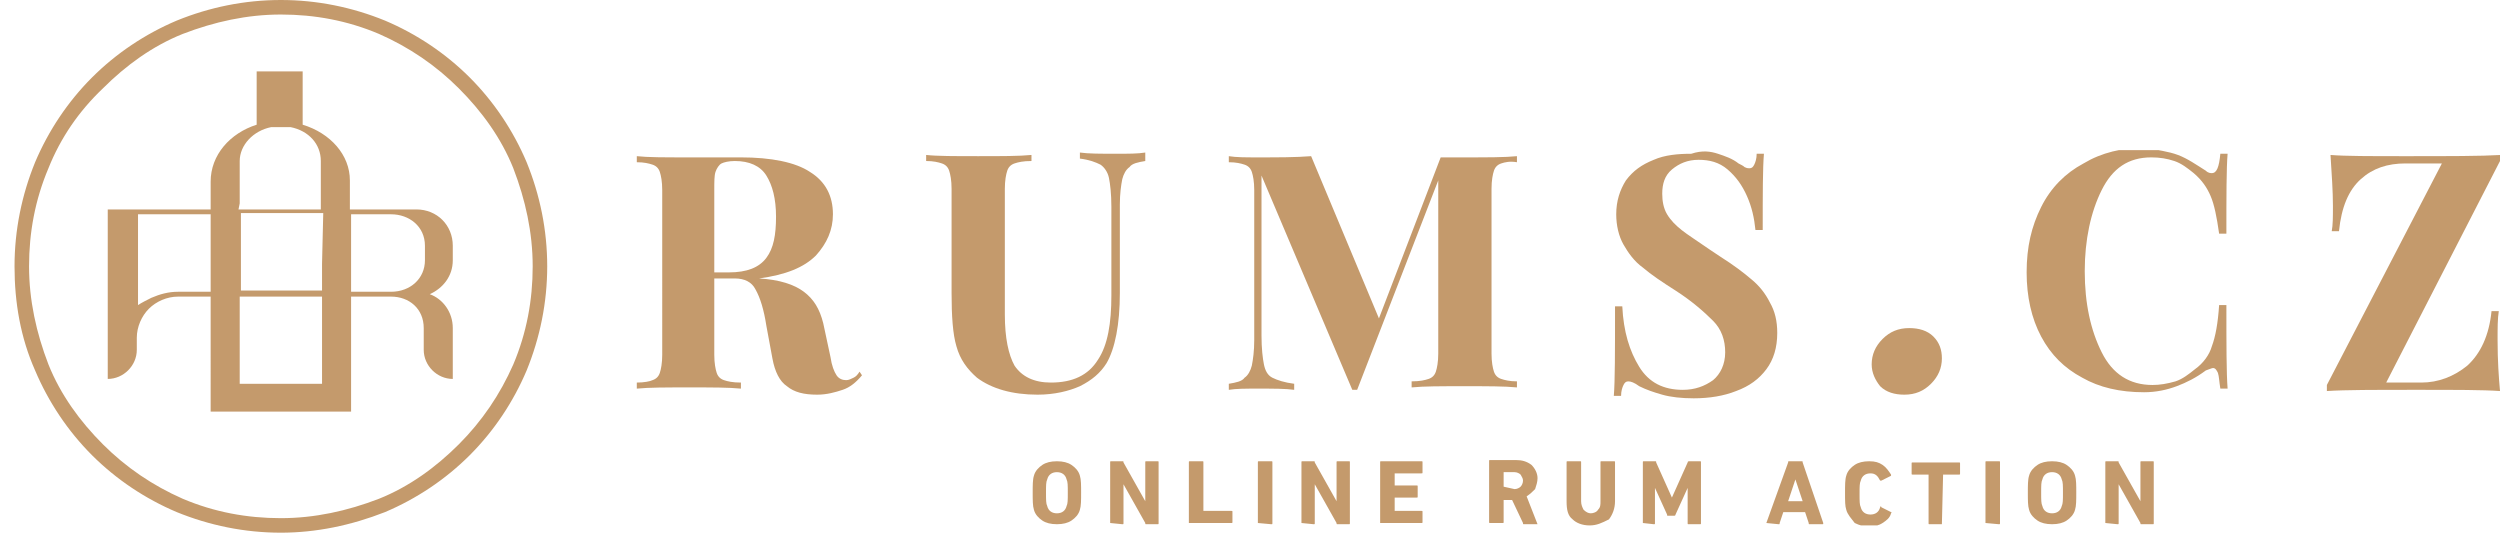 <?xml version="1.0" encoding="utf-8"?>
<!-- Generator: Adobe Illustrator 23.0.1, SVG Export Plug-In . SVG Version: 6.00 Build 0)  -->
<svg version="1.1" id="Vrstva_1" xmlns="http://www.w3.org/2000/svg" xmlns:xlink="http://www.w3.org/1999/xlink" x="0px" y="0px"
	 viewBox="0 0 206.5 44" style="enable-background:new 0 0 206.5 44;" xml:space="preserve">
<style type="text/css">
	.st0{clip-path:url(#SVGID_2_);}
	.st1{fill:#C49A6C;}
	.st2{clip-path:url(#SVGID_4_);}
</style>
<g>
	<defs>
		<rect id="SVGID_1_" x="52.5" y="12.4" width="154" height="31"/>
	</defs>
	<clipPath id="SVGID_2_">
		<use xlink:href="#SVGID_1_"  style="overflow:visible;"/>
	</clipPath>
	<g class="st0">
		<path class="st1" d="M71.2,31c-0.5,0.6-1,1-1.6,1.2c-0.6,0.2-1.3,0.4-2.1,0.4c-1.1,0-1.9-0.2-2.5-0.7c-0.6-0.4-1-1.2-1.2-2.3
			l-0.5-2.7c-0.2-1.3-0.5-2.3-0.9-3c-0.3-0.6-0.9-0.9-1.7-0.9H59v6.3c0,0.7,0.1,1.2,0.2,1.5c0.1,0.3,0.3,0.5,0.6,0.6
			c0.3,0.1,0.7,0.2,1.4,0.2v0.5c-1-0.1-2.4-0.1-4.2-0.1c-2,0-3.4,0-4.4,0.1v-0.5c0.6,0,1.1-0.1,1.3-0.2c0.3-0.1,0.5-0.3,0.6-0.6
			c0.1-0.3,0.2-0.8,0.2-1.5V15.7c0-0.7-0.1-1.2-0.2-1.5c-0.1-0.3-0.3-0.5-0.6-0.6c-0.3-0.1-0.7-0.2-1.3-0.2v-0.5
			c0.9,0.1,2.3,0.1,4.2,0.1l3.1,0c0.4,0,0.8,0,1.3,0c2.5,0,4.5,0.4,5.7,1.2c1.3,0.8,1.9,2,1.9,3.5c0,1.3-0.5,2.4-1.4,3.4
			c-1,1-2.5,1.6-4.7,1.9c1.7,0.1,2.9,0.5,3.7,1.1c0.8,0.6,1.3,1.4,1.6,2.6l0.6,2.8c0.1,0.7,0.3,1.2,0.5,1.5c0.2,0.3,0.5,0.4,0.8,0.4
			c0.2,0,0.4-0.1,0.6-0.2c0.2-0.1,0.3-0.2,0.5-0.5L71.2,31L71.2,31z M59.6,13.5c-0.2,0.1-0.4,0.4-0.5,0.7C59,14.5,59,15,59,15.7v6.8
			h1.2c1.5,0,2.5-0.4,3.1-1.2c0.6-0.8,0.8-1.9,0.8-3.4s-0.3-2.6-0.8-3.4c-0.5-0.8-1.4-1.2-2.6-1.2C60.2,13.3,59.8,13.4,59.6,13.5
			L59.6,13.5z"/>
		<path class="st1" d="M94.6,13.3c-0.6,0.1-1.1,0.2-1.3,0.5c-0.3,0.2-0.5,0.6-0.6,1c-0.1,0.5-0.2,1.2-0.2,2.1v7.3
			c0,2.6-0.4,4.6-1.1,5.8c-0.5,0.8-1.2,1.4-2.2,1.9c-0.9,0.4-2.1,0.7-3.5,0.7c-2.1,0-3.8-0.5-5-1.4c-0.8-0.7-1.4-1.5-1.7-2.6
			c-0.3-1-0.4-2.5-0.4-4.4v-8.6c0-0.7-0.1-1.2-0.2-1.5c-0.1-0.3-0.3-0.5-0.6-0.6c-0.3-0.1-0.7-0.2-1.3-0.2v-0.5
			c0.9,0.1,2.4,0.1,4.3,0.1s3.4,0,4.4-0.1v0.5c-0.7,0-1.1,0.1-1.4,0.2c-0.3,0.1-0.5,0.3-0.6,0.6c-0.1,0.3-0.2,0.8-0.2,1.5V26
			c0,1.9,0.3,3.3,0.8,4.2c0.6,0.9,1.6,1.4,3,1.4c1.8,0,3.1-0.6,3.9-1.9c0.8-1.2,1.1-3,1.1-5.3v-7.3c0-1.1-0.1-1.9-0.2-2.4
			c-0.1-0.5-0.4-0.9-0.7-1.1c-0.4-0.2-0.9-0.4-1.7-0.5v-0.5c0.7,0.1,1.7,0.1,3,0.1c1,0,1.8,0,2.4-0.1L94.6,13.3L94.6,13.3z"/>
		<path class="st1" d="M124,13.5c-0.3,0.1-0.5,0.3-0.6,0.6c-0.1,0.3-0.2,0.8-0.2,1.5v13.6c0,0.7,0.1,1.2,0.2,1.5
			c0.1,0.3,0.3,0.5,0.6,0.6c0.3,0.1,0.7,0.2,1.3,0.2v0.5c-1-0.1-2.5-0.1-4.3-0.1c-2,0-3.4,0-4.4,0.1v-0.5c0.7,0,1.1-0.1,1.4-0.2
			c0.3-0.1,0.5-0.3,0.6-0.6c0.1-0.3,0.2-0.8,0.2-1.5V14.9l-6.7,17.3h-0.4l-7.5-17.7v13.2c0,1.1,0.1,1.9,0.2,2.4
			c0.1,0.5,0.3,0.9,0.7,1.1c0.4,0.2,1,0.4,1.8,0.5v0.5c-0.7-0.1-1.7-0.1-3-0.1c-1,0-1.8,0-2.4,0.1v-0.5c0.6-0.1,1.1-0.2,1.3-0.5
			c0.3-0.2,0.5-0.6,0.6-1c0.1-0.5,0.2-1.2,0.2-2.1V15.7c0-0.7-0.1-1.2-0.2-1.5c-0.1-0.3-0.3-0.5-0.6-0.6s-0.7-0.2-1.3-0.2v-0.5
			c0.6,0.1,1.4,0.1,2.4,0.1c1.7,0,3.1,0,4.4-0.1l5.6,13.4l5.1-13.3h2c1.9,0,3.3,0,4.3-0.1v0.5C124.7,13.3,124.3,13.4,124,13.5
			L124,13.5z"/>
		<path class="st1" d="M141.9,12.7c0.6,0.2,1.2,0.4,1.7,0.8c0.2,0.1,0.4,0.2,0.5,0.3c0.2,0.1,0.3,0.1,0.4,0.1c0.2,0,0.3-0.1,0.4-0.3
			c0.1-0.2,0.2-0.5,0.2-0.9h0.6c-0.1,1.2-0.1,3.3-0.1,6.3h-0.6c-0.1-1-0.3-1.9-0.7-2.8c-0.4-0.9-0.9-1.6-1.6-2.2
			c-0.7-0.6-1.5-0.8-2.4-0.8s-1.6,0.3-2.2,0.8c-0.6,0.5-0.8,1.2-0.8,2c0,0.6,0.1,1.2,0.4,1.7c0.3,0.5,0.7,0.9,1.2,1.3
			c0.5,0.4,1.3,0.9,2.3,1.6l0.9,0.6c1.1,0.7,1.9,1.3,2.6,1.9c0.6,0.5,1.1,1.1,1.5,1.9c0.4,0.7,0.6,1.5,0.6,2.5c0,1.2-0.3,2.2-0.9,3
			c-0.6,0.8-1.4,1.4-2.5,1.8c-1,0.4-2.2,0.6-3.5,0.6c-1,0-1.9-0.1-2.6-0.3c-0.7-0.2-1.3-0.4-1.9-0.7c-0.4-0.3-0.7-0.4-0.9-0.4
			c-0.2,0-0.3,0.1-0.4,0.3c-0.1,0.2-0.2,0.5-0.2,0.9h-0.6c0.1-1.2,0.1-3.6,0.1-7.4h0.6c0.1,2.1,0.6,3.7,1.4,5c0.8,1.3,2,1.9,3.6,1.9
			c1,0,1.8-0.3,2.5-0.8c0.6-0.5,1-1.3,1-2.3s-0.3-1.9-1-2.6c-0.7-0.7-1.7-1.6-3.1-2.5c-1.1-0.7-2-1.3-2.7-1.9
			c-0.7-0.5-1.2-1.2-1.6-1.9c-0.4-0.7-0.6-1.6-0.6-2.5c0-1.1,0.3-2,0.8-2.8c0.6-0.8,1.3-1.3,2.3-1.7c0.9-0.4,2-0.5,3.1-0.5
			C140.6,12.4,141.3,12.5,141.9,12.7L141.9,12.7z"/>
		<path class="st1" d="M154.6,30.1c0-0.8,0.3-1.5,0.9-2.1c0.6-0.6,1.3-0.9,2.2-0.9c0.8,0,1.5,0.2,2,0.7c0.5,0.5,0.7,1.1,0.7,1.8
			c0,0.8-0.3,1.5-0.9,2.1c-0.6,0.6-1.3,0.9-2.2,0.9c-0.8,0-1.5-0.2-2-0.7C154.9,31.4,154.6,30.8,154.6,30.1z"/>
		<path class="st1" d="M179.9,12.8c0.8,0.3,1.5,0.8,2.3,1.3c0.2,0.2,0.4,0.2,0.5,0.2c0.4,0,0.6-0.5,0.7-1.6h0.6
			c-0.1,1.2-0.1,3.5-0.1,6.6h-0.6c-0.2-1.4-0.4-2.4-0.7-3.1c-0.3-0.7-0.7-1.3-1.4-1.9c-0.5-0.4-1-0.8-1.6-1
			c-0.6-0.2-1.2-0.3-1.9-0.3c-1.9,0-3.2,0.9-4.1,2.7c-0.9,1.8-1.4,4.1-1.4,6.7c0,2.7,0.5,4.9,1.4,6.7c0.9,1.8,2.3,2.7,4.2,2.7
			c0.6,0,1.2-0.1,1.9-0.3c0.6-0.2,1.1-0.6,1.6-1c0.7-0.5,1.2-1.2,1.4-1.9c0.3-0.8,0.5-1.9,0.6-3.4h0.6c0,3.3,0,5.6,0.1,6.9h-0.6
			c-0.1-0.6-0.1-1-0.2-1.3c-0.1-0.2-0.2-0.4-0.4-0.4c-0.1,0-0.3,0.1-0.6,0.2c-0.8,0.6-1.6,1-2.4,1.3c-0.8,0.3-1.7,0.5-2.7,0.5
			c-2,0-3.7-0.4-5.1-1.2c-1.5-0.8-2.6-1.9-3.4-3.4c-0.8-1.5-1.2-3.3-1.2-5.3c0-2.1,0.4-3.8,1.2-5.4c0.8-1.6,2-2.8,3.5-3.6
			c1.5-0.9,3.2-1.3,5.1-1.3C178.2,12.4,179.1,12.5,179.9,12.8L179.9,12.8z"/>
		<path class="st1" d="M206.5,13.3l-9.4,18.3h2.9c1.4,0,2.7-0.5,3.8-1.4c1.1-1,1.8-2.5,2-4.5h0.6c-0.1,0.6-0.1,1.4-0.1,2.4
			c0,1.7,0.1,3.1,0.2,4.2c-1.4-0.1-3.7-0.1-6.9-0.1c-3.4,0-5.9,0-7.4,0.1v-0.5l9.5-18.3h-3c-1.5,0-2.7,0.4-3.7,1.3
			c-1,0.9-1.6,2.3-1.8,4.3h-0.6c0.1-0.5,0.1-1.2,0.1-2.1c0-1.2-0.1-2.6-0.2-4.2c1.2,0.1,3.3,0.1,6.2,0.1c3.6,0,6.2,0,7.9-0.1
			L206.5,13.3L206.5,13.3z"/>
		<path class="st1" d="M88.5,43c-0.3,0.2-0.7,0.3-1.2,0.3c-0.5,0-0.9-0.1-1.2-0.3c-0.3-0.2-0.6-0.5-0.7-0.9
			c-0.1-0.3-0.1-0.8-0.1-1.4c0-0.6,0-1.1,0.1-1.4c0.1-0.4,0.4-0.7,0.7-0.9c0.3-0.2,0.7-0.3,1.2-0.3c0.5,0,0.9,0.1,1.2,0.3
			c0.3,0.2,0.6,0.5,0.7,0.9c0.1,0.3,0.1,0.8,0.1,1.4c0,0.6,0,1.1-0.1,1.4C89.1,42.5,88.8,42.8,88.5,43z M87.3,42.4
			c0.4,0,0.7-0.2,0.8-0.6c0.1-0.2,0.1-0.5,0.1-1.1c0-0.6,0-0.9-0.1-1.1C88,39.2,87.7,39,87.3,39c-0.4,0-0.7,0.2-0.8,0.6
			c-0.1,0.2-0.1,0.5-0.1,1.1c0,0.6,0,0.9,0.1,1.1C86.6,42.2,86.9,42.4,87.3,42.4z"/>
		<path class="st1" d="M91.7,43.2v-5c0-0.1,0-0.1,0.1-0.1h0.9c0.1,0,0.1,0,0.1,0.1l1.8,3.2h0v-3.2c0-0.1,0-0.1,0.1-0.1h0.9
			c0.1,0,0.1,0,0.1,0.1v5c0,0.1,0,0.1-0.1,0.1h-0.9c-0.1,0-0.1,0-0.1-0.1L92.8,40h0v3.2c0,0.1,0,0.1-0.1,0.1L91.7,43.2
			C91.7,43.3,91.7,43.3,91.7,43.2z"/>
		<path class="st1" d="M98.2,43.2v-5c0-0.1,0-0.1,0.1-0.1h1c0.1,0,0.1,0,0.1,0.1v4c0,0,0,0,0,0h2.3c0.1,0,0.1,0,0.1,0.1v0.8
			c0,0.1,0,0.1-0.1,0.1L98.2,43.2C98.2,43.3,98.2,43.3,98.2,43.2z"/>
		<path class="st1" d="M103.9,43.2v-5c0-0.1,0-0.1,0.1-0.1h1c0.1,0,0.1,0,0.1,0.1v5c0,0.1,0,0.1-0.1,0.1L103.9,43.2
			C103.9,43.3,103.9,43.3,103.9,43.2z"/>
		<path class="st1" d="M107.5,43.2v-5c0-0.1,0-0.1,0.1-0.1h0.9c0.1,0,0.1,0,0.1,0.1l1.8,3.2h0v-3.2c0-0.1,0-0.1,0.1-0.1h0.9
			c0.1,0,0.1,0,0.1,0.1v5c0,0.1,0,0.1-0.1,0.1h-0.9c-0.1,0-0.1,0-0.1-0.1l-1.8-3.2h0v3.2c0,0.1,0,0.1-0.1,0.1L107.5,43.2
			C107.5,43.3,107.5,43.3,107.5,43.2z"/>
		<path class="st1" d="M114,43.2v-5c0-0.1,0-0.1,0.1-0.1h3.3c0.1,0,0.1,0,0.1,0.1V39c0,0.1,0,0.1-0.1,0.1h-2.2c0,0,0,0,0,0v1
			c0,0,0,0,0,0h1.8c0.1,0,0.1,0,0.1,0.1v0.8c0,0.1,0,0.1-0.1,0.1h-1.8c0,0,0,0,0,0v1.1c0,0,0,0,0,0h2.2c0.1,0,0.1,0,0.1,0.1v0.8
			c0,0.1,0,0.1-0.1,0.1L114,43.2C114,43.3,114,43.3,114,43.2L114,43.2z"/>
		<path class="st1" d="M127,43.3h-1.1c-0.1,0-0.1,0-0.1-0.1l-0.9-1.9h-0.7c0,0,0,0,0,0v1.8c0,0.1,0,0.1-0.1,0.1h-1
			c-0.1,0-0.1,0-0.1-0.1v-5c0-0.1,0-0.1,0.1-0.1h2.1c0.5,0,0.9,0.1,1.3,0.4c0.3,0.3,0.5,0.7,0.5,1.1c0,0.3-0.1,0.6-0.2,0.9
			c-0.2,0.2-0.4,0.4-0.7,0.6L127,43.3C127.1,43.2,127.1,43.2,127,43.3C127,43.3,127,43.3,127,43.3L127,43.3z M125.1,40.4
			c0.2,0,0.4-0.1,0.5-0.2c0.1-0.1,0.2-0.3,0.2-0.5c0-0.2-0.1-0.3-0.2-0.5c-0.1-0.1-0.3-0.2-0.5-0.2h-0.9c0,0,0,0,0,0v1.2
			c0,0,0,0,0,0L125.1,40.4L125.1,40.4z"/>
		<path class="st1" d="M131.3,43.4c-0.6,0-1.1-0.2-1.4-0.5c-0.4-0.3-0.5-0.8-0.5-1.5v-3.2c0-0.1,0-0.1,0.1-0.1h1
			c0.1,0,0.1,0,0.1,0.1v3.2c0,0.3,0.1,0.5,0.2,0.7c0.2,0.2,0.4,0.3,0.6,0.3s0.5-0.1,0.6-0.3c0.2-0.2,0.2-0.4,0.2-0.7v-3.2
			c0-0.1,0-0.1,0.1-0.1h1c0.1,0,0.1,0,0.1,0.1v3.2c0,0.6-0.2,1.1-0.5,1.5C132.3,43.2,131.9,43.4,131.3,43.4L131.3,43.4z"/>
		<path class="st1" d="M135.7,43.2v-5c0-0.1,0-0.1,0.1-0.1h0.9c0.1,0,0.1,0,0.1,0.1l1.3,2.9h0l1.3-2.9c0-0.1,0.1-0.1,0.1-0.1h0.9
			c0.1,0,0.1,0,0.1,0.1v5c0,0.1,0,0.1-0.1,0.1h-0.9c-0.1,0-0.1,0-0.1-0.1v-2.9h0l-1,2.2c0,0.1-0.1,0.1-0.1,0.1h-0.5
			c-0.1,0-0.1,0-0.1-0.1l-1-2.2h0v2.9c0,0.1,0,0.1-0.1,0.1L135.7,43.2C135.7,43.3,135.7,43.3,135.7,43.2z"/>
		<path class="st1" d="M145.9,43.2l1.8-5c0-0.1,0-0.1,0.1-0.1h1c0.1,0,0.1,0,0.1,0.1l1.7,5c0,0.1,0,0.1-0.1,0.1h-1
			c-0.1,0-0.1,0-0.1-0.1l-0.3-0.9h-1.8l-0.3,0.9c0,0.1,0,0.1-0.1,0.1L145.9,43.2C145.9,43.3,145.9,43.3,145.9,43.2z M147.7,41.4h1.2
			l-0.6-1.8h0L147.7,41.4z"/>
		<path class="st1" d="M152.5,42.1c-0.1-0.3-0.1-0.7-0.1-1.4c0-0.6,0-1.1,0.1-1.4c0.1-0.4,0.4-0.7,0.7-0.9c0.3-0.2,0.7-0.3,1.2-0.3
			s0.8,0.1,1.1,0.3c0.3,0.2,0.5,0.5,0.7,0.8c0,0,0,0.1,0,0.1l-0.8,0.4c0,0-0.1,0-0.1,0c-0.2-0.4-0.4-0.6-0.8-0.6
			c-0.4,0-0.7,0.2-0.8,0.6c-0.1,0.2-0.1,0.5-0.1,1.1c0,0.6,0,0.9,0.1,1.1c0.1,0.4,0.4,0.6,0.8,0.6s0.7-0.2,0.8-0.6
			c0-0.1,0.1-0.1,0.1,0l0.8,0.4c0,0,0.1,0,0,0.1c-0.1,0.4-0.4,0.6-0.7,0.8c-0.3,0.2-0.7,0.3-1.1,0.3c-0.4,0-0.8-0.1-1.2-0.3
			C152.9,42.8,152.6,42.5,152.5,42.1L152.5,42.1z"/>
		<path class="st1" d="M160.4,43.3h-1c-0.1,0-0.1,0-0.1-0.1v-4c0,0,0,0,0,0H158c-0.1,0-0.1,0-0.1-0.1v-0.8c0-0.1,0-0.1,0.1-0.1h3.8
			c0.1,0,0.1,0,0.1,0.1v0.8c0,0.1,0,0.1-0.1,0.1h-1.3c0,0,0,0,0,0L160.4,43.3C160.5,43.3,160.4,43.3,160.4,43.3L160.4,43.3z"/>
		<path class="st1" d="M164,43.2v-5c0-0.1,0-0.1,0.1-0.1h1c0.1,0,0.1,0,0.1,0.1v5c0,0.1,0,0.1-0.1,0.1L164,43.2
			C164,43.3,164,43.3,164,43.2z"/>
		<path class="st1" d="M170.7,43c-0.3,0.2-0.7,0.3-1.2,0.3c-0.5,0-0.9-0.1-1.2-0.3c-0.3-0.2-0.6-0.5-0.7-0.9
			c-0.1-0.3-0.1-0.8-0.1-1.4c0-0.6,0-1.1,0.1-1.4c0.1-0.4,0.4-0.7,0.7-0.9c0.3-0.2,0.7-0.3,1.2-0.3c0.5,0,0.9,0.1,1.2,0.3
			c0.3,0.2,0.6,0.5,0.7,0.9c0.1,0.3,0.1,0.8,0.1,1.4c0,0.6,0,1.1-0.1,1.4C171.3,42.5,171,42.8,170.7,43z M169.5,42.4
			c0.4,0,0.7-0.2,0.8-0.6c0.1-0.2,0.1-0.5,0.1-1.1c0-0.6,0-0.9-0.1-1.1c-0.1-0.4-0.4-0.6-0.8-0.6c-0.4,0-0.7,0.2-0.8,0.6
			c-0.1,0.2-0.1,0.5-0.1,1.1c0,0.6,0,0.9,0.1,1.1C168.8,42.2,169.1,42.4,169.5,42.4z"/>
		<path class="st1" d="M173.9,43.2v-5c0-0.1,0-0.1,0.1-0.1h0.9c0.1,0,0.1,0,0.1,0.1l1.8,3.2h0v-3.2c0-0.1,0-0.1,0.1-0.1h0.9
			c0.1,0,0.1,0,0.1,0.1v5c0,0.1,0,0.1-0.1,0.1h-0.9c-0.1,0-0.1,0-0.1-0.1L175,40h0v3.2c0,0.1,0,0.1-0.1,0.1L173.9,43.2
			C173.9,43.3,173.9,43.3,173.9,43.2z"/>
	</g>
</g>
<g>
	<defs>
		<rect id="SVGID_3_" x="1.2" width="44" height="44"/>
	</defs>
	<clipPath id="SVGID_4_">
		<use xlink:href="#SVGID_3_"  style="overflow:visible;"/>
	</clipPath>
	<g class="st2">
		<path class="st1" d="M37.4,21.5v-1.2c0-1.7-1.3-3-3-3l-5.5,0v-2.4c0-2.1-1.6-3.9-3.9-4.6V5.9h-3.8v4.4C19,11,17.4,12.8,17.4,15
			v2.3l-8.5,0v14h0c1.3,0,2.4-1.1,2.4-2.4v-1c0-0.9,0.4-1.8,1-2.4c0.6-0.6,1.5-1,2.4-1v0h2.7V34H29v-9.5h3.3c1.5,0,2.7,1,2.7,2.6
			v1.8c0,1.3,1.1,2.4,2.4,2.4v-4.2c0-1.3-0.8-2.4-1.9-2.8C36.6,23.8,37.4,22.8,37.4,21.5L37.4,21.5z M19.8,16.8v-3.5
			c0-1.3,1.1-2.5,2.6-2.8H24c1.5,0.3,2.5,1.4,2.5,2.8v4l-6.8,0L19.8,16.8L19.8,16.8z M26.6,21.8v2.2h-1.3l-4.1,0h-1.3v0v-6.4l6.8,0
			L26.6,21.8L26.6,21.8z M14.7,24.1c-0.8,0-1.5,0.2-2.2,0.5c-0.4,0.2-0.8,0.4-1.1,0.6v-7.5l6,0v6.4L14.7,24.1z M26.6,31.7h-6.8v-7.2
			h6.8v1.8V31.7z M35.1,21.5c0,1.5-1.2,2.6-2.8,2.6l-3.3,0v-6.4l3.3,0c1.5,0,2.8,1,2.8,2.6V21.5z"/>
		<path class="st1" d="M23.2,44c-3,0-5.9-0.6-8.6-1.7c-2.6-1.1-5-2.7-7-4.7s-3.6-4.4-4.7-7C1.7,27.9,1.2,25,1.2,22s0.6-5.9,1.7-8.6
			c1.1-2.6,2.7-5,4.7-7s4.4-3.6,7-4.7C17.3,0.6,20.2,0,23.2,0s5.9,0.6,8.6,1.7c2.6,1.1,5,2.7,7,4.7s3.6,4.4,4.7,7
			c1.1,2.7,1.7,5.6,1.7,8.6s-0.6,5.9-1.7,8.6c-1.1,2.6-2.7,5-4.7,7s-4.4,3.6-7,4.7C29,43.4,26.1,44,23.2,44z M23.2,1.2
			c-2.8,0-5.5,0.6-8.1,1.6c-2.5,1-4.7,2.6-6.6,4.5C6.5,9.2,5,11.4,4,13.9c-1.1,2.6-1.6,5.3-1.6,8.1s0.6,5.5,1.6,8.1
			c1,2.5,2.6,4.7,4.5,6.6c1.9,1.9,4.1,3.4,6.6,4.5c2.6,1.1,5.3,1.6,8.1,1.6s5.5-0.6,8.1-1.6c2.5-1,4.7-2.6,6.6-4.5
			c1.9-1.9,3.4-4.1,4.5-6.6c1.1-2.6,1.6-5.3,1.6-8.1s-0.6-5.5-1.6-8.1c-1-2.5-2.6-4.7-4.5-6.6c-1.9-1.9-4.1-3.4-6.6-4.5
			C28.7,1.7,26,1.2,23.2,1.2z"/>
	</g>
</g>
</svg>
